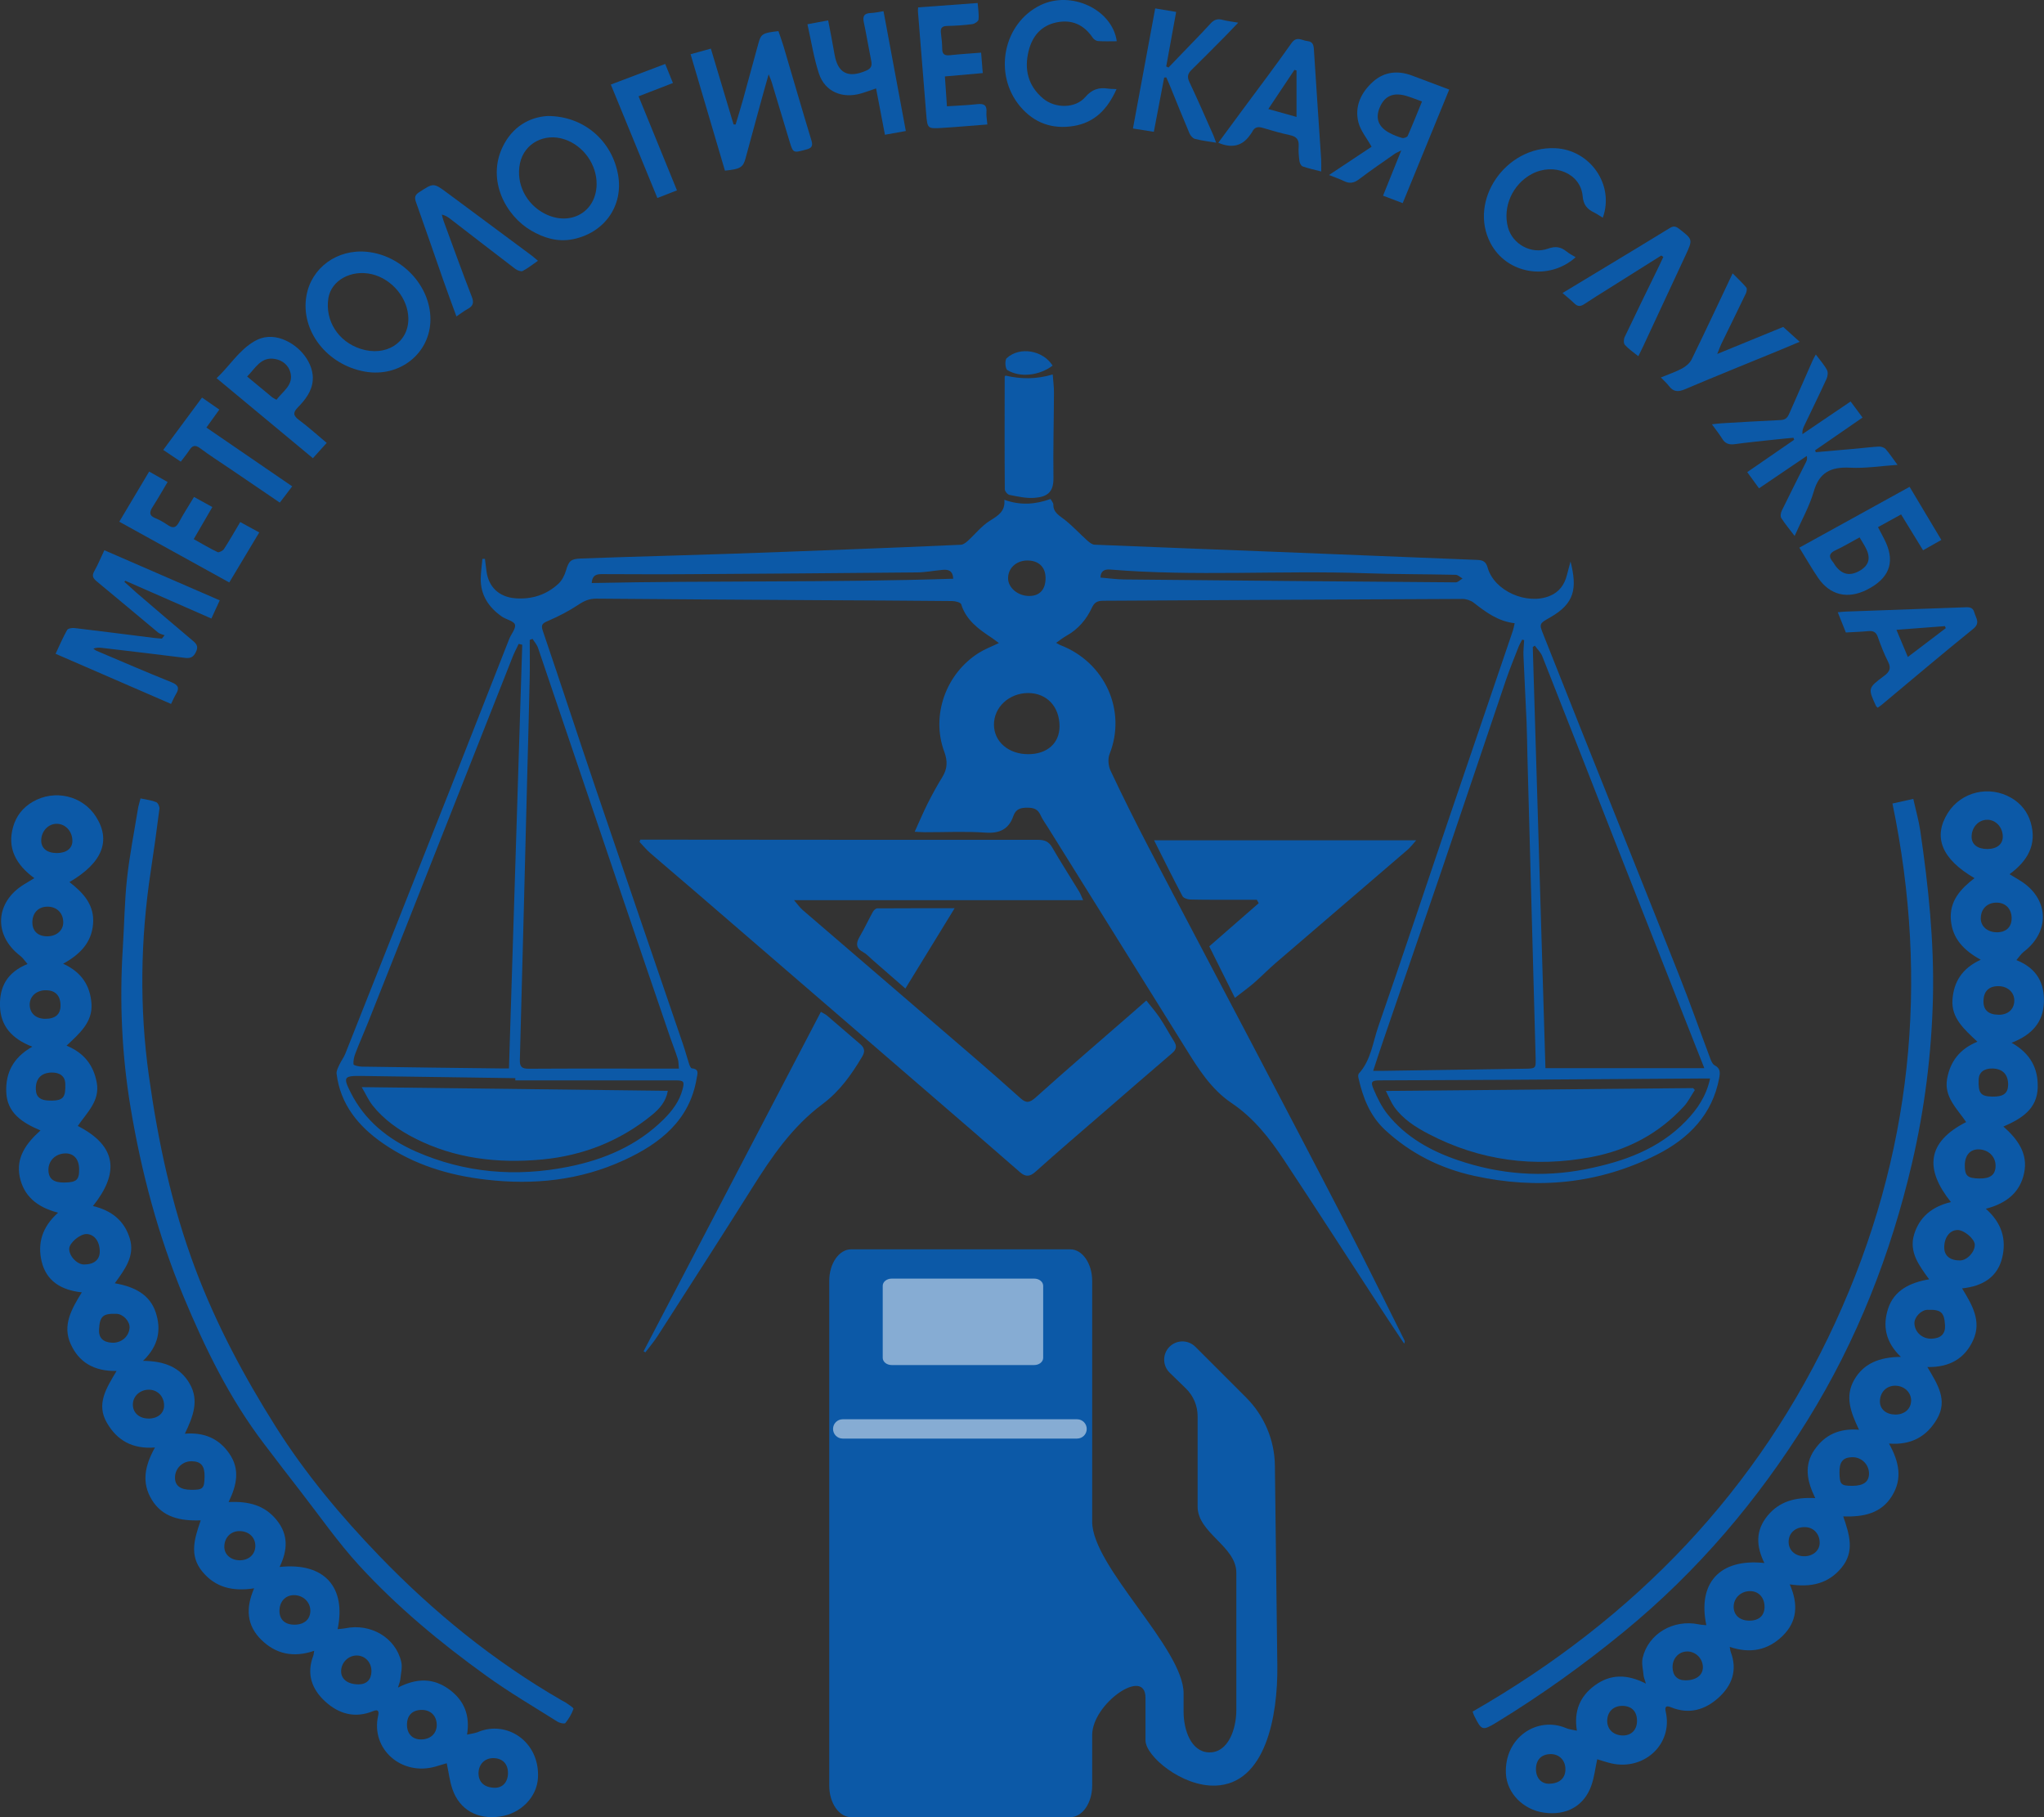 <svg width="36" height="32" viewBox="0 0 36 32" fill="none" xmlns="http://www.w3.org/2000/svg">
<rect x="0" y="0" width="36" height="32" fill="#333333" stroke="none"/>
<g clip-path="url(#clip0_3403_5838)">
<path d="M26.677 10.975C26.382 10.94 26.168 10.779 25.954 10.612C25.902 10.572 25.82 10.546 25.753 10.547C23.645 10.555 21.538 10.569 19.431 10.579C19.33 10.579 19.275 10.607 19.232 10.7C19.135 10.907 18.992 11.08 18.782 11.196C18.724 11.229 18.671 11.271 18.601 11.32C18.636 11.339 18.653 11.352 18.672 11.359C19.464 11.662 19.846 12.517 19.542 13.279C19.509 13.364 19.52 13.488 19.56 13.572C19.772 14.022 19.994 14.468 20.224 14.909C20.831 16.071 21.446 17.23 22.055 18.391C22.617 19.465 23.181 20.538 23.738 21.616C24.078 22.274 24.403 22.939 24.735 23.601C24.742 23.616 24.746 23.632 24.73 23.66C24.6 23.465 24.468 23.27 24.341 23.074C23.765 22.191 23.195 21.304 22.613 20.425C22.361 20.046 22.084 19.688 21.688 19.422C21.333 19.182 21.109 18.826 20.889 18.472C20.079 17.173 19.268 15.874 18.459 14.575C18.413 14.502 18.362 14.432 18.327 14.355C18.282 14.255 18.215 14.224 18.102 14.223C17.977 14.222 17.892 14.244 17.848 14.369C17.77 14.597 17.612 14.681 17.352 14.662C17.001 14.637 16.647 14.656 16.294 14.655C16.244 14.655 16.195 14.651 16.11 14.647C16.192 14.467 16.259 14.308 16.336 14.154C16.417 13.994 16.503 13.835 16.598 13.682C16.688 13.536 16.691 13.398 16.631 13.238C16.395 12.602 16.656 11.863 17.241 11.496C17.344 11.431 17.462 11.387 17.593 11.324C17.548 11.292 17.509 11.259 17.467 11.232C17.235 11.079 17.015 10.92 16.929 10.641C16.919 10.608 16.825 10.584 16.769 10.584C15.994 10.576 15.219 10.573 14.444 10.569C13.13 10.561 11.817 10.553 10.503 10.542C10.38 10.541 10.288 10.581 10.187 10.649C10.022 10.759 9.842 10.852 9.659 10.931C9.561 10.973 9.521 10.995 9.56 11.108C9.88 12.047 10.188 12.99 10.507 13.93C11.011 15.416 11.521 16.9 12.028 18.385C12.069 18.503 12.1 18.624 12.139 18.743C12.148 18.769 12.167 18.811 12.185 18.813C12.321 18.828 12.283 18.909 12.27 18.989C12.149 19.72 11.636 20.134 10.991 20.43C10.221 20.785 9.404 20.872 8.56 20.773C7.905 20.698 7.291 20.511 6.751 20.138C6.309 19.834 5.993 19.444 5.928 18.906C5.923 18.855 5.956 18.797 5.979 18.746C6.009 18.681 6.055 18.623 6.081 18.557C6.699 17.001 7.316 15.445 7.932 13.888C8.279 13.01 8.622 12.13 8.969 11.251C9.003 11.164 9.09 11.067 9.069 10.998C9.05 10.935 8.913 10.91 8.837 10.856C8.603 10.692 8.463 10.475 8.467 10.189C8.469 10.073 8.486 9.958 8.496 9.842C8.511 9.842 8.526 9.842 8.541 9.841C8.55 9.914 8.559 9.986 8.568 10.058C8.605 10.336 8.787 10.513 9.078 10.536C9.37 10.558 9.631 10.472 9.84 10.275C9.902 10.216 9.944 10.127 9.969 10.045C10.019 9.877 10.051 9.842 10.235 9.835C10.49 9.825 10.745 9.817 11 9.809C11.64 9.789 12.28 9.772 12.92 9.75C13.601 9.727 14.282 9.7 14.964 9.674C15.617 9.649 16.27 9.623 16.924 9.593C16.965 9.591 17.01 9.556 17.044 9.526C17.174 9.408 17.285 9.264 17.433 9.171C17.576 9.081 17.709 9.007 17.689 8.801C17.972 8.904 18.235 8.883 18.503 8.787C18.522 8.823 18.552 8.853 18.552 8.884C18.549 9.028 18.662 9.081 18.759 9.158C18.896 9.268 19.016 9.398 19.147 9.516C19.184 9.549 19.233 9.59 19.278 9.592C20.354 9.637 21.43 9.676 22.505 9.719C23.678 9.765 24.85 9.814 26.023 9.86C26.124 9.864 26.173 9.895 26.202 9.998C26.317 10.406 26.889 10.66 27.296 10.494C27.463 10.425 27.553 10.297 27.596 10.132C27.616 10.055 27.637 9.978 27.661 9.887C27.779 10.359 27.739 10.625 27.301 10.873C27.103 10.985 27.107 10.986 27.189 11.191C27.418 11.764 27.644 12.339 27.873 12.913C28.442 14.339 29.015 15.764 29.58 17.191C29.769 17.669 29.94 18.155 30.121 18.637C30.138 18.681 30.16 18.739 30.198 18.759C30.305 18.814 30.296 18.894 30.279 18.986C30.16 19.622 29.749 20.048 29.179 20.335C28.16 20.848 27.079 20.952 25.962 20.706C25.366 20.575 24.843 20.311 24.399 19.902C24.125 19.649 24.004 19.326 23.926 18.983C23.92 18.959 23.918 18.922 23.932 18.906C24.149 18.667 24.178 18.354 24.277 18.072C24.701 16.851 25.108 15.625 25.523 14.402C25.897 13.302 26.273 12.202 26.647 11.102C26.659 11.065 26.665 11.026 26.677 10.975L26.677 10.975ZM24.185 18.857C24.273 18.857 24.322 18.857 24.372 18.857C25.198 18.844 26.023 18.832 26.849 18.82C27.052 18.817 27.051 18.818 27.046 18.62C26.998 16.857 26.95 15.094 26.902 13.331C26.897 13.126 26.895 12.921 26.887 12.716C26.87 12.325 26.848 11.934 26.832 11.544C26.828 11.454 26.84 11.363 26.844 11.272C26.832 11.27 26.821 11.267 26.809 11.264C26.788 11.305 26.764 11.345 26.747 11.387C26.671 11.583 26.591 11.777 26.523 11.976C26.144 13.093 25.77 14.211 25.39 15.328C25.05 16.327 24.705 17.324 24.363 18.322C24.304 18.491 24.25 18.662 24.185 18.857H24.185ZM9.38 11.25C9.363 11.256 9.346 11.262 9.33 11.269C9.33 11.493 9.334 11.718 9.329 11.942C9.317 12.499 9.302 13.055 9.287 13.612C9.244 15.295 9.202 16.977 9.156 18.66C9.153 18.779 9.182 18.821 9.315 18.82C10.141 18.815 10.967 18.818 11.793 18.818C11.842 18.818 11.892 18.818 11.957 18.818C11.95 18.747 11.953 18.693 11.937 18.645C11.897 18.518 11.846 18.393 11.803 18.267C11.482 17.328 11.162 16.389 10.844 15.45C10.388 14.104 9.934 12.757 9.477 11.412C9.458 11.354 9.413 11.303 9.379 11.25L9.38 11.25ZM30.017 18.809C29.954 18.651 29.902 18.52 29.851 18.389C29.365 17.157 28.88 15.925 28.395 14.692C27.985 13.647 27.577 12.601 27.164 11.557C27.137 11.489 27.077 11.432 27.032 11.37C27.02 11.378 27.008 11.386 26.996 11.394C27.07 13.865 27.145 16.336 27.219 18.81H30.017V18.809ZM9.198 11.354C9.177 11.349 9.156 11.344 9.135 11.339C9.1 11.414 9.06 11.488 9.03 11.564C8.459 13.008 7.89 14.452 7.319 15.895C7.04 16.603 6.759 17.309 6.478 18.016C6.407 18.194 6.328 18.369 6.26 18.548C6.236 18.61 6.22 18.679 6.226 18.743C6.228 18.761 6.319 18.782 6.369 18.783C7.189 18.796 8.011 18.805 8.831 18.815C8.875 18.816 8.919 18.815 8.964 18.815C9.042 16.314 9.12 13.834 9.198 11.354V11.354ZM9.076 19.024C9.076 19.012 9.076 18.999 9.076 18.986C8.172 18.973 7.268 18.959 6.364 18.947C6.056 18.943 6.039 18.967 6.177 19.24C6.422 19.727 6.827 20.059 7.328 20.279C8.187 20.656 9.086 20.73 10.007 20.547C10.645 20.42 11.223 20.172 11.686 19.714C11.839 19.562 11.966 19.395 12.021 19.185C12.058 19.046 12.045 19.025 11.899 19.025C10.958 19.024 10.017 19.025 9.076 19.025V19.024ZM30.119 18.992C30.039 18.992 29.984 18.992 29.929 18.992C28.747 19 27.564 19.009 26.382 19.016C25.691 19.02 25 19.022 24.308 19.025C24.159 19.026 24.135 19.046 24.192 19.18C24.258 19.334 24.334 19.491 24.439 19.622C24.757 20.02 25.194 20.266 25.676 20.43C26.41 20.68 27.165 20.742 27.934 20.588C28.599 20.456 29.217 20.235 29.693 19.741C29.893 19.534 30.052 19.304 30.119 18.992ZM18.109 13.281C18.443 13.281 18.66 13.088 18.661 12.792C18.662 12.442 18.435 12.203 18.105 12.204C17.769 12.207 17.503 12.456 17.506 12.765C17.509 13.063 17.764 13.281 18.109 13.281ZM19.382 10.171C19.523 10.183 19.66 10.202 19.797 10.204C21.744 10.223 23.692 10.241 25.639 10.255C25.679 10.255 25.719 10.21 25.759 10.187C25.718 10.164 25.678 10.122 25.636 10.122C25.104 10.11 24.57 10.113 24.037 10.094C22.541 10.042 21.043 10.153 19.548 10.029C19.456 10.022 19.385 10.054 19.382 10.171H19.382ZM10.422 10.267C12.551 10.222 14.668 10.261 16.789 10.191C16.78 10.044 16.699 10.027 16.604 10.035C16.452 10.048 16.301 10.079 16.148 10.08C14.803 10.093 13.459 10.103 12.114 10.111C11.613 10.115 11.112 10.111 10.611 10.11C10.519 10.11 10.432 10.116 10.422 10.267L10.422 10.267ZM18.415 10.175C18.413 9.983 18.291 9.869 18.092 9.87C17.896 9.872 17.752 10.008 17.755 10.187C17.758 10.354 17.931 10.496 18.128 10.495C18.313 10.495 18.417 10.379 18.415 10.175Z" fill="#0C59A7"/>
<path d="M4.028 26.451C4.377 26.433 4.659 26.507 4.868 26.762C5.085 27.026 5.066 27.302 4.924 27.594C5.723 27.508 6.1 27.96 5.946 28.689C5.995 28.683 6.038 28.682 6.08 28.674C6.526 28.58 6.969 28.838 7.067 29.265C7.09 29.363 7.06 29.472 7.05 29.576C7.047 29.608 7.033 29.639 7.009 29.718C7.343 29.546 7.636 29.549 7.91 29.749C8.177 29.944 8.281 30.207 8.226 30.546C8.304 30.528 8.363 30.523 8.415 30.502C8.927 30.284 9.509 30.671 9.475 31.306C9.457 31.648 9.171 31.938 8.804 31.989C8.407 32.045 8.094 31.87 7.968 31.505C7.919 31.363 7.903 31.211 7.868 31.05C7.805 31.069 7.737 31.09 7.669 31.109C7.07 31.279 6.528 30.799 6.66 30.214C6.679 30.128 6.657 30.098 6.572 30.132C6.249 30.265 5.967 30.18 5.729 29.964C5.489 29.745 5.397 29.476 5.516 29.161C5.525 29.138 5.526 29.112 5.534 29.07C5.171 29.195 4.859 29.128 4.605 28.879C4.346 28.627 4.322 28.323 4.476 27.97C4.096 28.028 3.794 27.954 3.565 27.677C3.327 27.39 3.426 27.091 3.535 26.773C3.17 26.786 2.862 26.717 2.674 26.411C2.49 26.11 2.549 25.813 2.729 25.49C2.333 25.52 2.065 25.367 1.885 25.059C1.688 24.724 1.873 24.446 2.053 24.142C1.651 24.15 1.387 23.985 1.244 23.666C1.096 23.338 1.259 23.052 1.441 22.758C1.071 22.718 0.816 22.555 0.734 22.216C0.658 21.898 0.739 21.608 1.023 21.355C0.64 21.256 0.415 21.052 0.347 20.721C0.279 20.384 0.461 20.131 0.713 19.907C0.381 19.766 0.122 19.592 0.11 19.226C0.099 18.892 0.231 18.623 0.569 18.432C0.203 18.291 0.011 18.063 0 17.721C-0.011 17.384 0.121 17.123 0.485 16.976C0.435 16.919 0.402 16.866 0.354 16.83C-0.12 16.466 -0.087 15.883 0.428 15.571C0.477 15.541 0.527 15.511 0.605 15.464C0.279 15.226 0.123 14.933 0.232 14.558C0.285 14.372 0.4 14.222 0.575 14.12C0.963 13.894 1.456 14.011 1.692 14.384C1.958 14.805 1.803 15.195 1.223 15.533C1.472 15.725 1.667 15.939 1.639 16.273C1.611 16.598 1.413 16.805 1.112 16.971C1.446 17.123 1.589 17.366 1.611 17.673C1.635 17.998 1.402 18.198 1.172 18.414C1.484 18.542 1.648 18.761 1.704 19.064C1.764 19.386 1.531 19.591 1.37 19.828C2.073 20.187 2.095 20.666 1.637 21.238C1.978 21.319 2.193 21.506 2.285 21.806C2.381 22.115 2.2 22.352 2.022 22.598C2.365 22.657 2.639 22.794 2.743 23.112C2.842 23.411 2.796 23.7 2.519 23.964C2.901 23.967 3.177 24.08 3.342 24.369C3.509 24.66 3.404 24.939 3.256 25.247C3.604 25.219 3.86 25.337 4.04 25.599C4.228 25.872 4.173 26.148 4.027 26.449L4.028 26.451ZM1.135 20.824C1.347 20.821 1.396 20.778 1.394 20.59C1.393 20.415 1.301 20.309 1.152 20.311C0.976 20.314 0.848 20.441 0.853 20.609C0.858 20.76 0.945 20.827 1.135 20.824ZM0.833 15.966C0.673 15.967 0.568 16.08 0.57 16.247C0.572 16.4 0.673 16.491 0.837 16.488C0.996 16.486 1.112 16.385 1.114 16.247C1.116 16.08 1.001 15.964 0.833 15.966H0.833ZM5.466 28.363C5.465 28.208 5.335 28.087 5.172 28.09C5.023 28.093 4.921 28.207 4.922 28.369C4.923 28.522 5.021 28.611 5.188 28.61C5.359 28.61 5.467 28.514 5.466 28.363ZM0.996 15.022C1.168 15.023 1.275 14.942 1.275 14.808C1.275 14.643 1.157 14.51 1.004 14.507C0.853 14.503 0.727 14.635 0.726 14.8C0.725 14.937 0.826 15.02 0.996 15.022ZM4.213 26.962C4.058 26.964 3.947 27.084 3.951 27.246C3.954 27.378 4.068 27.475 4.221 27.476C4.382 27.477 4.497 27.372 4.497 27.223C4.497 27.069 4.38 26.961 4.213 26.962ZM2.62 24.981C2.78 24.979 2.89 24.886 2.89 24.752C2.89 24.59 2.776 24.472 2.62 24.472C2.459 24.473 2.334 24.594 2.34 24.744C2.345 24.885 2.46 24.982 2.62 24.98L2.62 24.981ZM1.744 23.412C1.736 23.558 1.815 23.638 1.976 23.645C2.139 23.651 2.274 23.534 2.282 23.379C2.288 23.267 2.168 23.14 2.053 23.136C1.813 23.127 1.757 23.178 1.744 23.411V23.412ZM1.757 22.04C1.758 21.861 1.66 21.733 1.523 21.731C1.408 21.73 1.224 21.885 1.219 21.987C1.214 22.115 1.354 22.267 1.48 22.267C1.654 22.268 1.757 22.185 1.757 22.04ZM8.947 31.226C8.948 31.061 8.852 30.962 8.689 30.96C8.537 30.959 8.429 31.069 8.428 31.226C8.428 31.385 8.532 31.479 8.714 31.482C8.852 31.485 8.946 31.381 8.947 31.226ZM1.066 17.706C1.065 17.529 0.972 17.435 0.8 17.438C0.639 17.44 0.522 17.548 0.523 17.692C0.525 17.845 0.633 17.942 0.801 17.941C0.977 17.94 1.067 17.86 1.066 17.706V17.706ZM3.603 26.003C3.606 25.814 3.541 25.736 3.38 25.732C3.216 25.728 3.083 25.857 3.082 26.018C3.081 26.162 3.175 26.234 3.367 26.235C3.576 26.237 3.599 26.213 3.603 26.003ZM6.542 29.433C6.545 29.278 6.435 29.157 6.289 29.153C6.139 29.149 6.011 29.273 6.008 29.426C6.005 29.569 6.125 29.661 6.314 29.661C6.457 29.661 6.539 29.579 6.542 29.433H6.542ZM7.168 30.38C7.171 30.533 7.264 30.63 7.411 30.631C7.581 30.633 7.696 30.525 7.692 30.369C7.689 30.211 7.581 30.108 7.422 30.111C7.258 30.114 7.165 30.211 7.168 30.38ZM0.91 19.382C1.116 19.377 1.158 19.324 1.15 19.079C1.145 18.954 1.054 18.883 0.905 18.887C0.724 18.892 0.625 18.998 0.631 19.183C0.636 19.327 0.718 19.386 0.91 19.381V19.382Z" fill="#0C59A7"/>
<path d="M19.077 15.852H13.985C14.053 15.931 14.089 15.984 14.137 16.025C15.155 16.902 16.176 17.777 17.195 18.654C17.457 18.88 17.716 19.109 17.974 19.34C18.075 19.431 18.136 19.42 18.242 19.325C18.79 18.832 19.351 18.352 19.907 17.867C19.996 17.79 20.084 17.712 20.19 17.619C20.274 17.726 20.357 17.82 20.426 17.923C20.516 18.058 20.592 18.201 20.678 18.338C20.73 18.42 20.722 18.48 20.644 18.546C20.232 18.898 19.823 19.254 19.413 19.609C19.02 19.949 18.625 20.286 18.239 20.633C18.139 20.724 18.062 20.726 17.968 20.645C17.69 20.403 17.412 20.16 17.133 19.919C16.378 19.267 15.622 18.615 14.867 17.963C13.984 17.201 13.101 16.439 12.218 15.678C11.963 15.458 11.704 15.241 11.45 15.02C11.383 14.961 11.326 14.892 11.265 14.827C11.269 14.813 11.273 14.8 11.277 14.786C11.38 14.786 11.483 14.786 11.586 14.786C13.818 14.788 16.05 14.79 18.282 14.789C18.396 14.789 18.47 14.818 18.529 14.918C18.682 15.182 18.848 15.44 19.007 15.701C19.03 15.739 19.045 15.782 19.077 15.852L19.077 15.852Z" fill="#0C59A7"/>
<path d="M25.937 30.14C28.812 28.492 30.971 26.228 32.323 23.291C33.674 20.358 33.985 17.302 33.331 14.15C33.46 14.121 33.566 14.097 33.698 14.068C33.74 14.259 33.793 14.443 33.821 14.63C33.964 15.605 34.067 16.585 34.044 17.572C34.02 18.554 33.898 19.526 33.675 20.484C33.302 22.082 32.708 23.602 31.835 25.009C30.964 26.413 29.898 27.672 28.596 28.738C27.89 29.317 27.147 29.849 26.364 30.328C26.108 30.484 26.095 30.476 25.963 30.212C25.951 30.188 25.945 30.163 25.937 30.14Z" fill="#0C59A7"/>
<path d="M2.476 14.06C2.582 14.083 2.671 14.092 2.75 14.125C2.782 14.138 2.813 14.205 2.808 14.243C2.762 14.61 2.71 14.976 2.655 15.342C2.473 16.543 2.454 17.745 2.623 18.951C2.785 20.106 3.026 21.243 3.439 22.341C3.806 23.316 4.295 24.234 4.854 25.12C5.376 25.948 6.005 26.699 6.685 27.404C7.634 28.387 8.694 29.252 9.897 29.945C9.92 29.959 9.947 29.969 9.969 29.985C10.016 30.02 10.107 30.073 10.1 30.093C10.069 30.183 10.017 30.268 9.957 30.343C9.944 30.36 9.859 30.343 9.822 30.32C9.4 30.054 8.967 29.801 8.564 29.51C7.757 28.929 6.994 28.296 6.327 27.569C5.951 27.159 5.633 26.7 5.292 26.261C5.075 25.983 4.861 25.702 4.648 25.422C4.041 24.625 3.61 23.738 3.23 22.826C2.785 21.754 2.489 20.64 2.3 19.504C2.145 18.575 2.103 17.635 2.163 16.693C2.189 16.289 2.193 15.883 2.236 15.481C2.281 15.066 2.363 14.653 2.43 14.24C2.439 14.184 2.458 14.129 2.475 14.06L2.476 14.06Z" fill="#0C59A7"/>
<path d="M22.137 15.845C21.977 15.845 21.816 15.845 21.655 15.845C21.424 15.844 21.192 15.846 20.96 15.84C20.913 15.838 20.843 15.814 20.826 15.78C20.656 15.46 20.496 15.135 20.326 14.797H24.943C24.879 14.868 24.841 14.922 24.791 14.964C24.018 15.629 23.242 16.292 22.469 16.957C22.338 17.07 22.218 17.194 22.087 17.308C21.985 17.396 21.875 17.475 21.75 17.572C21.591 17.252 21.444 16.957 21.298 16.665C21.592 16.409 21.88 16.157 22.169 15.905C22.158 15.885 22.148 15.866 22.137 15.846V15.845Z" fill="#0C59A7"/>
<path d="M14.459 17.819C14.504 17.846 14.542 17.863 14.572 17.889C14.766 18.054 14.958 18.221 15.151 18.387C15.227 18.452 15.24 18.516 15.185 18.607C14.997 18.922 14.792 19.215 14.486 19.443C13.953 19.84 13.59 20.373 13.246 20.921C12.698 21.793 12.139 22.66 11.582 23.527C11.518 23.627 11.439 23.719 11.367 23.814C11.356 23.808 11.345 23.802 11.335 23.796C12.374 21.806 13.414 19.817 14.458 17.818L14.459 17.819Z" fill="#0C59A7"/>
<path d="M1.837 9.689C2.52 9.985 3.189 10.276 3.87 10.572C3.819 10.682 3.775 10.778 3.723 10.892C3.211 10.667 2.709 10.447 2.207 10.227C2.201 10.233 2.196 10.24 2.19 10.246C2.261 10.31 2.332 10.375 2.404 10.438C2.736 10.722 3.067 11.008 3.403 11.289C3.473 11.348 3.492 11.395 3.451 11.481C3.409 11.569 3.358 11.597 3.26 11.585C2.773 11.523 2.285 11.467 1.797 11.409C1.749 11.403 1.7 11.402 1.644 11.422C1.661 11.434 1.676 11.449 1.695 11.458C2.136 11.645 2.575 11.835 3.02 12.014C3.142 12.063 3.163 12.117 3.101 12.22C3.069 12.273 3.045 12.331 3.013 12.396C2.335 12.102 1.665 11.811 0.979 11.513C1.049 11.364 1.108 11.224 1.183 11.093C1.198 11.066 1.272 11.054 1.315 11.06C1.779 11.115 2.243 11.175 2.707 11.233C2.755 11.239 2.804 11.242 2.852 11.246C2.867 11.226 2.883 11.206 2.899 11.187C2.86 11.171 2.815 11.164 2.785 11.139C2.424 10.839 2.066 10.536 1.703 10.237C1.637 10.182 1.615 10.139 1.66 10.059C1.726 9.943 1.776 9.819 1.838 9.689H1.837Z" fill="#0C59A7"/>
<path d="M31.981 7.963C32.223 7.942 32.465 7.921 32.707 7.899C32.837 7.888 32.965 7.87 33.095 7.864C33.134 7.863 33.188 7.881 33.212 7.909C33.282 7.99 33.341 8.079 33.42 8.186C33.127 8.206 32.855 8.25 32.587 8.236C32.245 8.218 32.041 8.32 31.945 8.655C31.869 8.917 31.729 9.163 31.608 9.438C31.519 9.321 31.438 9.225 31.372 9.121C31.353 9.089 31.364 9.027 31.384 8.988C31.523 8.702 31.668 8.418 31.811 8.132C31.824 8.106 31.832 8.077 31.822 8.029C31.546 8.216 31.27 8.403 30.981 8.599C30.91 8.501 30.844 8.411 30.773 8.314C31.055 8.121 31.327 7.932 31.6 7.744C31.596 7.732 31.591 7.721 31.587 7.709C31.481 7.719 31.374 7.728 31.268 7.74C31.029 7.766 30.789 7.789 30.55 7.822C30.448 7.835 30.383 7.809 30.331 7.724C30.283 7.644 30.222 7.571 30.151 7.472C30.22 7.465 30.271 7.456 30.323 7.454C30.67 7.434 31.017 7.412 31.364 7.397C31.459 7.393 31.49 7.339 31.519 7.271C31.654 6.963 31.789 6.655 31.925 6.348C31.939 6.316 31.958 6.287 31.981 6.243C32.054 6.341 32.128 6.423 32.178 6.516C32.2 6.557 32.19 6.628 32.169 6.674C32.042 6.951 31.907 7.225 31.776 7.5C31.757 7.54 31.74 7.581 31.745 7.645C32.024 7.456 32.303 7.267 32.594 7.07C32.664 7.164 32.73 7.253 32.804 7.353C32.519 7.55 32.243 7.74 31.968 7.93C31.972 7.941 31.977 7.951 31.981 7.962L31.981 7.963Z" fill="#0C59A7"/>
<path d="M9.641 2.043C10.283 2.04 10.78 2.481 10.886 3.079C10.983 3.622 10.647 4.102 10.088 4.213C9.823 4.266 9.58 4.191 9.358 4.062C8.905 3.8 8.571 3.172 8.853 2.586C9.024 2.232 9.323 2.063 9.641 2.043ZM10.508 3.241C10.51 2.895 10.275 2.566 9.946 2.455C9.59 2.334 9.232 2.525 9.158 2.875C9.083 3.229 9.263 3.595 9.597 3.764C10.048 3.993 10.505 3.731 10.508 3.241Z" fill="#0C59A7"/>
<path d="M7.581 5.619C7.583 6.218 7.043 6.652 6.428 6.544C5.757 6.426 5.289 5.821 5.397 5.209C5.483 4.715 5.937 4.384 6.459 4.434C7.073 4.493 7.579 5.027 7.581 5.619H7.581ZM7.192 5.612C7.19 5.258 6.909 4.915 6.552 4.829C6.186 4.742 5.832 4.937 5.783 5.254C5.723 5.648 5.957 6.016 6.351 6.143C6.796 6.287 7.195 6.035 7.192 5.612L7.192 5.612Z" fill="#0C59A7"/>
<path d="M13.538 1.308C13.479 1.517 13.43 1.687 13.384 1.858C13.299 2.168 13.215 2.478 13.131 2.788C13.088 2.947 13.04 2.978 12.768 3.005C12.569 2.33 12.368 1.651 12.163 0.955C12.285 0.921 12.394 0.891 12.52 0.856C12.655 1.307 12.788 1.749 12.92 2.191C12.932 2.192 12.944 2.192 12.956 2.193C12.998 2.051 13.043 1.909 13.083 1.766C13.175 1.434 13.265 1.103 13.355 0.772C13.402 0.597 13.429 0.579 13.71 0.548C13.738 0.631 13.771 0.717 13.797 0.805C13.962 1.362 14.123 1.92 14.292 2.475C14.322 2.575 14.293 2.609 14.197 2.634C13.969 2.695 13.969 2.699 13.904 2.484C13.8 2.138 13.696 1.791 13.591 1.445C13.581 1.412 13.567 1.381 13.538 1.309L13.538 1.308Z" fill="#0C59A7"/>
<path d="M25.524 1.578C25.25 2.248 24.98 2.905 24.705 3.577C24.588 3.532 24.483 3.493 24.359 3.446C24.464 3.187 24.565 2.936 24.68 2.648C24.618 2.681 24.588 2.692 24.562 2.71C24.352 2.857 24.14 3.002 23.937 3.156C23.849 3.223 23.771 3.238 23.672 3.189C23.595 3.151 23.512 3.124 23.407 3.082C23.678 2.902 23.93 2.734 24.157 2.584C24.07 2.429 23.962 2.3 23.925 2.154C23.854 1.872 23.973 1.624 24.188 1.434C24.382 1.263 24.618 1.238 24.865 1.329C25.08 1.409 25.294 1.491 25.524 1.577V1.578ZM25.045 1.787C24.941 1.75 24.853 1.713 24.762 1.687C24.538 1.623 24.387 1.691 24.302 1.889C24.218 2.086 24.276 2.239 24.481 2.345C24.55 2.381 24.624 2.41 24.699 2.43C24.726 2.437 24.783 2.416 24.793 2.394C24.879 2.199 24.957 2.001 25.045 1.787H25.045Z" fill="#0C59A7"/>
<path d="M18.541 6.594C18.549 6.706 18.563 6.807 18.563 6.908C18.561 7.412 18.547 7.915 18.554 8.419C18.558 8.683 18.427 8.752 18.216 8.767C18.072 8.778 17.923 8.743 17.779 8.715C17.745 8.709 17.697 8.65 17.697 8.615C17.692 7.955 17.694 7.296 17.695 6.636C17.695 6.629 17.704 6.622 17.709 6.614C17.978 6.676 18.246 6.682 18.541 6.594L18.541 6.594Z" fill="#0C59A7"/>
<path d="M28.229 3.834C28.173 3.8 28.129 3.768 28.08 3.744C27.952 3.683 27.887 3.606 27.874 3.451C27.838 3.052 27.365 2.858 26.977 3.065C26.639 3.246 26.462 3.644 26.559 4.004C26.638 4.298 26.968 4.484 27.263 4.379C27.396 4.332 27.488 4.346 27.589 4.427C27.637 4.466 27.695 4.496 27.751 4.53C27.284 4.95 26.538 4.831 26.251 4.28C25.859 3.53 26.518 2.572 27.389 2.61C28.006 2.636 28.439 3.255 28.229 3.834Z" fill="#0C59A7"/>
<path d="M31.691 9.644C32.347 9.283 32.984 8.931 33.633 8.573C33.822 8.889 34.003 9.192 34.192 9.508C34.083 9.569 33.985 9.625 33.87 9.69C33.741 9.481 33.617 9.277 33.483 9.059C33.343 9.136 33.213 9.208 33.076 9.283C33.129 9.387 33.181 9.475 33.222 9.569C33.374 9.924 33.26 10.193 32.881 10.385C32.545 10.555 32.232 10.483 32.023 10.178C31.909 10.011 31.809 9.835 31.691 9.644H31.691ZM32.752 9.463C32.598 9.546 32.469 9.625 32.332 9.688C32.218 9.74 32.202 9.8 32.279 9.892C32.299 9.915 32.312 9.945 32.332 9.97C32.446 10.118 32.58 10.146 32.743 10.057C32.908 9.966 32.952 9.844 32.873 9.674C32.842 9.607 32.799 9.544 32.752 9.463V9.463Z" fill="#0C59A7"/>
<path d="M19.665 1.569C19.51 1.916 19.285 2.158 18.908 2.219C18.532 2.28 18.213 2.165 17.969 1.876C17.489 1.308 17.668 0.41 18.325 0.091C18.865 -0.172 19.589 0.164 19.669 0.726C19.558 0.726 19.448 0.731 19.339 0.723C19.305 0.721 19.262 0.691 19.243 0.661C19.093 0.44 18.884 0.339 18.614 0.393C18.333 0.449 18.18 0.642 18.117 0.896C18.037 1.217 18.103 1.509 18.371 1.734C18.584 1.913 18.94 1.912 19.114 1.71C19.231 1.573 19.354 1.535 19.52 1.561C19.56 1.567 19.602 1.566 19.665 1.569V1.569Z" fill="#0C59A7"/>
<path d="M23.27 3.02C23.154 2.989 23.046 2.967 22.944 2.931C22.916 2.921 22.892 2.873 22.887 2.84C22.875 2.752 22.867 2.661 22.873 2.573C22.88 2.46 22.836 2.405 22.72 2.38C22.557 2.345 22.397 2.299 22.238 2.251C22.153 2.225 22.095 2.241 22.056 2.319C22.044 2.343 22.025 2.364 22.01 2.386C21.877 2.573 21.693 2.615 21.457 2.514C21.6 2.321 21.741 2.13 21.881 1.939C22.171 1.547 22.466 1.158 22.746 0.76C22.839 0.628 22.93 0.714 23.026 0.723C23.118 0.733 23.136 0.787 23.141 0.871C23.181 1.515 23.227 2.159 23.269 2.803C23.273 2.869 23.27 2.935 23.27 3.02H23.27ZM22.835 1.241C22.823 1.238 22.811 1.235 22.798 1.231C22.648 1.456 22.498 1.68 22.338 1.92C22.521 1.972 22.675 2.015 22.835 2.059V1.241Z" fill="#0C59A7"/>
<path d="M33.071 12.463C33.054 12.445 33.045 12.44 33.041 12.432C32.899 12.121 32.896 12.117 33.184 11.902C33.279 11.831 33.312 11.77 33.256 11.658C33.183 11.514 33.124 11.363 33.071 11.211C33.04 11.126 32.988 11.106 32.903 11.114C32.774 11.126 32.645 11.13 32.51 11.138C32.462 11.018 32.418 10.907 32.368 10.782C32.423 10.777 32.463 10.771 32.503 10.77C33.197 10.745 33.892 10.721 34.587 10.695C34.669 10.692 34.746 10.683 34.773 10.785C34.799 10.885 34.885 10.969 34.751 11.076C34.208 11.514 33.676 11.966 33.141 12.412C33.12 12.429 33.097 12.444 33.07 12.463H33.071ZM33.602 11.569C33.841 11.388 34.056 11.225 34.27 11.062C34.265 11.05 34.26 11.038 34.255 11.026C33.979 11.047 33.703 11.068 33.401 11.091C33.471 11.259 33.531 11.4 33.602 11.569V11.569Z" fill="#0C59A7"/>
<path d="M21.419 2.513C21.281 2.49 21.162 2.476 21.047 2.446C21.008 2.436 20.967 2.389 20.95 2.349C20.834 2.077 20.725 1.803 20.613 1.529C20.591 1.473 20.566 1.419 20.541 1.363L20.504 1.366C20.445 1.678 20.386 1.989 20.322 2.321C20.205 2.303 20.093 2.285 19.954 2.263C20.085 1.557 20.214 0.86 20.346 0.148C20.474 0.169 20.59 0.189 20.715 0.21C20.655 0.539 20.598 0.854 20.54 1.17C20.554 1.176 20.567 1.183 20.58 1.189C20.663 1.103 20.746 1.016 20.829 0.93C20.992 0.76 21.159 0.592 21.317 0.418C21.38 0.348 21.442 0.324 21.534 0.35C21.614 0.371 21.697 0.38 21.808 0.399C21.718 0.493 21.642 0.574 21.564 0.653C21.372 0.846 21.181 1.04 20.986 1.231C20.92 1.295 20.905 1.353 20.947 1.442C21.095 1.754 21.232 2.071 21.372 2.386C21.387 2.421 21.398 2.458 21.419 2.512L21.419 2.513Z" fill="#0C59A7"/>
<path d="M5.754 7.799C5.671 7.891 5.597 7.973 5.511 8.069C4.947 7.601 4.392 7.139 3.815 6.66C4.046 6.444 4.204 6.17 4.483 6.008C4.636 5.919 4.804 5.909 4.977 5.973C5.294 6.09 5.533 6.408 5.508 6.7C5.492 6.893 5.376 7.041 5.246 7.174C5.159 7.264 5.161 7.317 5.264 7.394C5.431 7.518 5.586 7.659 5.755 7.8L5.754 7.799ZM4.352 6.63C4.508 6.759 4.647 6.876 4.788 6.991C4.808 7.008 4.833 7.019 4.869 7.04C4.981 6.89 5.173 6.781 5.115 6.56C5.082 6.432 4.976 6.343 4.841 6.321C4.595 6.28 4.503 6.479 4.352 6.631V6.63Z" fill="#0C59A7"/>
<path d="M17.28 0.927C17.29 1.055 17.299 1.164 17.309 1.287C17.083 1.307 16.873 1.326 16.642 1.346C16.654 1.52 16.665 1.687 16.678 1.872C16.865 1.859 17.04 1.854 17.213 1.834C17.336 1.82 17.384 1.857 17.374 1.977C17.369 2.042 17.383 2.108 17.39 2.192C17.123 2.212 16.862 2.236 16.6 2.252C16.336 2.269 16.334 2.266 16.313 2.009C16.263 1.404 16.215 0.8 16.167 0.197C16.165 0.18 16.169 0.162 16.171 0.13C16.517 0.104 16.861 0.079 17.219 0.053C17.227 0.16 17.244 0.253 17.234 0.344C17.232 0.375 17.166 0.42 17.125 0.425C16.979 0.444 16.83 0.454 16.681 0.457C16.586 0.459 16.562 0.499 16.572 0.582C16.584 0.675 16.594 0.768 16.595 0.862C16.595 0.959 16.641 0.982 16.735 0.972C16.909 0.953 17.084 0.943 17.28 0.927Z" fill="#0C59A7"/>
<path d="M3.417 8.751C3.531 8.814 3.63 8.868 3.74 8.929C3.629 9.121 3.524 9.301 3.412 9.494C3.561 9.577 3.694 9.657 3.834 9.723C3.857 9.734 3.925 9.698 3.945 9.668C4.043 9.517 4.131 9.361 4.231 9.193C4.345 9.255 4.447 9.312 4.566 9.376C4.389 9.672 4.217 9.958 4.038 10.257C3.39 9.899 2.752 9.547 2.101 9.187C2.278 8.889 2.45 8.601 2.627 8.304C2.739 8.368 2.841 8.425 2.952 8.488C2.861 8.641 2.779 8.785 2.69 8.924C2.629 9.017 2.621 9.081 2.745 9.129C2.821 9.159 2.893 9.204 2.961 9.25C3.054 9.312 3.104 9.287 3.153 9.195C3.231 9.049 3.322 8.909 3.417 8.751H3.417Z" fill="#0C59A7"/>
<path d="M9.475 4.592C9.379 4.658 9.297 4.724 9.205 4.772C9.177 4.786 9.111 4.762 9.078 4.737C8.697 4.447 8.318 4.153 7.938 3.86C7.896 3.828 7.853 3.796 7.782 3.778C7.792 3.817 7.8 3.857 7.814 3.894C7.978 4.339 8.138 4.785 8.31 5.227C8.351 5.332 8.332 5.39 8.235 5.442C8.171 5.477 8.114 5.522 8.039 5.572C7.959 5.353 7.881 5.145 7.808 4.936C7.647 4.477 7.49 4.016 7.326 3.557C7.296 3.474 7.31 3.431 7.385 3.383C7.635 3.221 7.634 3.217 7.875 3.395C8.371 3.762 8.866 4.13 9.361 4.498C9.397 4.525 9.43 4.555 9.475 4.592Z" fill="#0C59A7"/>
<path d="M29.26 4.499C28.955 4.691 28.65 4.882 28.344 5.075C28.197 5.167 28.048 5.259 27.904 5.355C27.841 5.396 27.791 5.403 27.733 5.347C27.669 5.285 27.599 5.229 27.52 5.16C27.812 4.984 28.09 4.816 28.368 4.648C28.713 4.439 29.059 4.232 29.402 4.02C29.466 3.98 29.507 3.978 29.569 4.026C29.814 4.216 29.817 4.214 29.691 4.487C29.44 5.028 29.188 5.568 28.936 6.108C28.912 6.16 28.886 6.21 28.855 6.273C28.767 6.202 28.683 6.145 28.618 6.073C28.594 6.046 28.596 5.975 28.614 5.936C28.812 5.519 29.016 5.104 29.218 4.689C29.244 4.635 29.269 4.579 29.295 4.525C29.283 4.516 29.272 4.508 29.26 4.5L29.26 4.499Z" fill="#0C59A7"/>
<path d="M14.22 0.427C14.352 0.403 14.459 0.383 14.586 0.359C14.625 0.565 14.665 0.76 14.698 0.956C14.755 1.29 14.938 1.383 15.258 1.243C15.344 1.206 15.361 1.156 15.345 1.074C15.299 0.847 15.262 0.618 15.214 0.392C15.191 0.283 15.22 0.233 15.339 0.229C15.407 0.227 15.475 0.21 15.561 0.197C15.692 0.901 15.821 1.595 15.954 2.307C15.826 2.33 15.711 2.35 15.586 2.373C15.533 2.095 15.483 1.834 15.43 1.557C15.333 1.59 15.252 1.62 15.171 1.644C14.835 1.744 14.528 1.615 14.423 1.294C14.332 1.016 14.288 0.724 14.221 0.427L14.22 0.427Z" fill="#0C59A7"/>
<path d="M16.813 15.994C16.515 16.479 16.237 16.934 15.946 17.408C15.738 17.227 15.55 17.063 15.362 16.899C15.31 16.854 15.264 16.8 15.204 16.768C15.072 16.697 15.073 16.611 15.14 16.496C15.224 16.352 15.294 16.202 15.374 16.056C15.388 16.03 15.424 15.997 15.45 15.996C15.889 15.993 16.329 15.994 16.813 15.994L16.813 15.994Z" fill="#0C59A7"/>
<path d="M30.245 6.233C30.667 6.06 31.048 5.904 31.407 5.757C31.506 5.846 31.596 5.927 31.697 6.019C31.564 6.074 31.438 6.128 31.312 6.18C30.766 6.404 30.218 6.625 29.675 6.855C29.555 6.906 29.471 6.901 29.393 6.796C29.357 6.747 29.308 6.706 29.252 6.647C29.391 6.589 29.514 6.549 29.625 6.489C29.691 6.453 29.761 6.396 29.793 6.331C30.035 5.836 30.269 5.336 30.516 4.814C30.604 4.903 30.687 4.979 30.757 5.063C30.774 5.084 30.763 5.138 30.748 5.17C30.607 5.465 30.461 5.759 30.318 6.054C30.296 6.099 30.28 6.147 30.245 6.233L30.245 6.233Z" fill="#0C59A7"/>
<path d="M5.147 8.564C5.07 8.665 5.002 8.753 4.928 8.851C4.628 8.647 4.337 8.45 4.047 8.252C3.874 8.134 3.695 8.021 3.527 7.895C3.433 7.824 3.385 7.849 3.331 7.933C3.29 7.996 3.24 8.055 3.184 8.13C3.082 8.062 2.985 7.997 2.875 7.923C3.103 7.615 3.324 7.316 3.558 7.001C3.661 7.073 3.757 7.139 3.863 7.213C3.787 7.319 3.717 7.416 3.635 7.529C4.139 7.874 4.634 8.213 5.146 8.564L5.147 8.564Z" fill="#0C59A7"/>
<path d="M11.923 3.352C11.803 3.399 11.698 3.44 11.578 3.487C11.304 2.82 11.034 2.163 10.758 1.489C11.078 1.367 11.39 1.249 11.716 1.126C11.764 1.245 11.807 1.35 11.852 1.462C11.647 1.541 11.455 1.616 11.247 1.696C11.472 2.248 11.693 2.79 11.923 3.352L11.923 3.352Z" fill="#0C59A7"/>
<path d="M18.539 6.438C18.31 6.613 17.968 6.655 17.742 6.517C17.704 6.493 17.694 6.34 17.731 6.307C17.959 6.097 18.368 6.167 18.539 6.438V6.438Z" fill="#0C59A7"/>
<path d="M6.371 19.144C8.2 19.166 9.976 19.188 11.762 19.209C11.729 19.4 11.615 19.526 11.481 19.636C10.923 20.091 10.271 20.35 9.55 20.418C8.771 20.491 8.011 20.404 7.306 20.045C7.022 19.9 6.763 19.718 6.565 19.47C6.492 19.378 6.444 19.269 6.371 19.144L6.371 19.144Z" fill="#0C59A7"/>
<path d="M24.408 19.211C26.236 19.195 28.027 19.178 29.819 19.161C29.829 19.172 29.84 19.184 29.85 19.195C29.785 19.293 29.733 19.402 29.654 19.487C29.218 19.959 28.673 20.253 28.029 20.375C27.024 20.565 26.066 20.441 25.162 19.969C24.928 19.847 24.708 19.706 24.555 19.491C24.5 19.413 24.465 19.321 24.409 19.212L24.408 19.211Z" fill="#0C59A7"/>
<path d="M31.959 25.529C32.139 25.267 32.395 25.149 32.742 25.177C32.594 24.869 32.49 24.59 32.657 24.299C32.822 24.011 33.098 23.898 33.479 23.894C33.203 23.63 33.157 23.342 33.255 23.042C33.36 22.725 33.633 22.587 33.977 22.528C33.798 22.283 33.618 22.046 33.713 21.736C33.806 21.436 34.021 21.249 34.361 21.168C33.903 20.597 33.926 20.117 34.629 19.759C34.468 19.521 34.235 19.316 34.294 18.994C34.35 18.692 34.514 18.473 34.827 18.344C34.597 18.128 34.364 17.928 34.388 17.603C34.41 17.296 34.552 17.053 34.886 16.901C34.585 16.735 34.388 16.528 34.36 16.203C34.332 15.87 34.527 15.655 34.776 15.464C34.195 15.126 34.041 14.736 34.307 14.315C34.543 13.941 35.035 13.825 35.423 14.05C35.599 14.152 35.714 14.303 35.767 14.488C35.876 14.864 35.72 15.156 35.393 15.394C35.472 15.441 35.521 15.472 35.571 15.502C36.086 15.813 36.119 16.396 35.644 16.76C35.597 16.796 35.564 16.849 35.514 16.907C35.878 17.053 36.01 17.315 35.998 17.651C35.987 17.993 35.796 18.221 35.429 18.363C35.768 18.554 35.9 18.823 35.889 19.157C35.877 19.522 35.617 19.696 35.285 19.838C35.538 20.062 35.72 20.314 35.651 20.651C35.584 20.982 35.359 21.186 34.976 21.286C35.26 21.538 35.34 21.828 35.264 22.146C35.183 22.485 34.928 22.649 34.557 22.688C34.739 22.983 34.902 23.268 34.754 23.596C34.611 23.915 34.347 24.081 33.946 24.073C34.125 24.377 34.311 24.654 34.114 24.99C33.933 25.297 33.665 25.45 33.27 25.421C33.45 25.744 33.509 26.04 33.324 26.341C33.136 26.648 32.828 26.717 32.464 26.703C32.572 27.022 32.671 27.32 32.433 27.608C32.205 27.884 31.903 27.958 31.522 27.9C31.677 28.253 31.653 28.558 31.394 28.81C31.139 29.058 30.827 29.125 30.465 29.001C30.473 29.043 30.474 29.069 30.483 29.092C30.602 29.406 30.51 29.676 30.27 29.894C30.031 30.111 29.749 30.196 29.426 30.063C29.341 30.028 29.319 30.058 29.338 30.144C29.471 30.73 28.929 31.21 28.33 31.04C28.261 31.021 28.193 30.999 28.131 30.98C28.096 31.141 28.079 31.294 28.03 31.436C27.904 31.801 27.592 31.976 27.194 31.92C26.828 31.869 26.542 31.579 26.523 31.237C26.49 30.601 27.072 30.214 27.584 30.432C27.635 30.454 27.694 30.459 27.773 30.477C27.718 30.137 27.822 29.875 28.089 29.679C28.362 29.479 28.656 29.477 28.989 29.648C28.966 29.57 28.951 29.539 28.948 29.507C28.939 29.403 28.909 29.293 28.931 29.196C29.03 28.769 29.472 28.511 29.919 28.604C29.96 28.613 30.004 28.614 30.053 28.619C29.898 27.89 30.276 27.439 31.075 27.524C30.932 27.232 30.914 26.957 31.13 26.693C31.34 26.437 31.622 26.363 31.971 26.381C31.824 26.08 31.77 25.804 31.957 25.531L31.959 25.529ZM35.147 20.538C35.152 20.37 35.024 20.243 34.848 20.24C34.699 20.238 34.607 20.344 34.605 20.519C34.604 20.707 34.652 20.75 34.865 20.753C35.055 20.755 35.142 20.689 35.147 20.538ZM34.886 16.176C34.888 16.314 35.004 16.414 35.163 16.417C35.327 16.421 35.428 16.329 35.43 16.176C35.432 16.009 35.327 15.896 35.167 15.895C34.999 15.893 34.884 16.009 34.887 16.176H34.886ZM30.812 28.539C30.979 28.539 31.077 28.451 31.078 28.298C31.079 28.135 30.977 28.022 30.828 28.019C30.665 28.017 30.535 28.137 30.534 28.293C30.533 28.443 30.642 28.539 30.812 28.539ZM35.274 14.729C35.272 14.564 35.147 14.432 34.995 14.436C34.843 14.439 34.724 14.571 34.725 14.737C34.725 14.871 34.832 14.952 35.003 14.951C35.174 14.949 35.275 14.866 35.274 14.729ZM31.502 27.151C31.502 27.3 31.617 27.406 31.779 27.405C31.931 27.404 32.045 27.307 32.049 27.175C32.053 27.013 31.942 26.893 31.787 26.892C31.62 26.89 31.502 26.998 31.502 27.151ZM33.66 24.673C33.665 24.523 33.541 24.402 33.38 24.402C33.223 24.401 33.11 24.519 33.11 24.681C33.11 24.815 33.219 24.908 33.38 24.91C33.539 24.912 33.654 24.814 33.659 24.673L33.66 24.673ZM33.947 23.065C33.832 23.07 33.712 23.197 33.718 23.309C33.726 23.463 33.861 23.581 34.024 23.574C34.185 23.567 34.264 23.488 34.257 23.341C34.244 23.108 34.187 23.057 33.947 23.066V23.065ZM34.52 22.196C34.646 22.196 34.786 22.044 34.781 21.916C34.776 21.814 34.592 21.659 34.477 21.66C34.34 21.662 34.242 21.791 34.243 21.969C34.243 22.114 34.346 22.197 34.52 22.196ZM27.286 31.411C27.467 31.407 27.571 31.314 27.571 31.155C27.571 30.998 27.462 30.888 27.31 30.889C27.148 30.891 27.052 30.99 27.052 31.155C27.053 31.311 27.147 31.414 27.286 31.411ZM35.199 17.87C35.367 17.871 35.475 17.774 35.477 17.62C35.478 17.476 35.361 17.368 35.2 17.366C35.028 17.364 34.934 17.457 34.934 17.635C34.933 17.788 35.024 17.868 35.199 17.869V17.87ZM32.633 26.165C32.824 26.163 32.919 26.091 32.918 25.948C32.917 25.786 32.784 25.657 32.62 25.661C32.459 25.665 32.394 25.744 32.398 25.932C32.401 26.143 32.424 26.166 32.633 26.165ZM29.686 29.59C29.875 29.59 29.995 29.498 29.992 29.355C29.989 29.202 29.861 29.078 29.711 29.082C29.565 29.085 29.455 29.206 29.458 29.362C29.461 29.508 29.543 29.591 29.686 29.59H29.686ZM28.578 30.04C28.418 30.038 28.311 30.14 28.307 30.298C28.304 30.455 28.419 30.562 28.589 30.561C28.735 30.559 28.829 30.462 28.832 30.309C28.834 30.141 28.742 30.043 28.578 30.04ZM35.368 19.112C35.374 18.927 35.276 18.821 35.095 18.816C34.945 18.812 34.854 18.883 34.849 19.009C34.841 19.253 34.883 19.306 35.089 19.311C35.281 19.315 35.363 19.256 35.368 19.112V19.112Z" fill="#0C59A7"/>
<path d="M18.85 22C19.063 22 19.236 22.249 19.236 22.556L19.236 26.797C19.236 27.59 20.846 29.026 20.846 29.819C20.846 29.917 20.846 30.032 20.846 30.144C20.846 30.462 20.976 30.85 21.294 30.859C21.631 30.868 21.775 30.45 21.775 30.112L21.775 27.696C21.775 27.227 21.093 26.999 21.093 26.53C21.093 26.329 21.093 26.128 21.093 26.128C21.093 26.128 21.093 26.128 21.093 26.128L21.093 24.938C21.093 24.754 21.018 24.579 20.887 24.451L20.602 24.174C20.464 24.041 20.473 23.817 20.621 23.695C20.749 23.59 20.936 23.599 21.053 23.716L21.951 24.614C22.268 24.932 22.449 25.361 22.454 25.81L22.497 29.335C22.507 30.22 22.291 31.415 21.406 31.444C20.818 31.464 20.175 30.926 20.175 30.646C20.175 30.367 20.175 30.333 20.175 29.897C20.175 29.345 19.236 30.002 19.236 30.554L19.236 31.444C19.236 31.751 19.063 32 18.85 32L14.991 32C14.778 32 14.605 31.751 14.605 31.444L14.605 22.556C14.605 22.249 14.778 22 14.991 22L18.85 22Z" fill="#0C59A7"/>
<path d="M14.672 25.163C14.672 25.069 14.748 24.993 14.842 24.993L18.97 24.993C19.064 24.993 19.14 25.069 19.14 25.163C19.14 25.257 19.064 25.333 18.97 25.333L14.842 25.333C14.748 25.333 14.672 25.257 14.672 25.163Z" fill="white" fill-opacity="0.5"/>
<path d="M15.547 22.643C15.547 22.573 15.617 22.516 15.704 22.516H18.216C18.303 22.516 18.373 22.573 18.373 22.643V23.911C18.373 23.981 18.303 24.038 18.216 24.038H15.704C15.617 24.038 15.547 23.981 15.547 23.911V22.643Z" fill="white" fill-opacity="0.5"/>
</g>
<defs>
<clipPath id="clip0_3403_5838">
<rect width="36" height="32" fill="white"/>
</clipPath>
</defs>
</svg>

